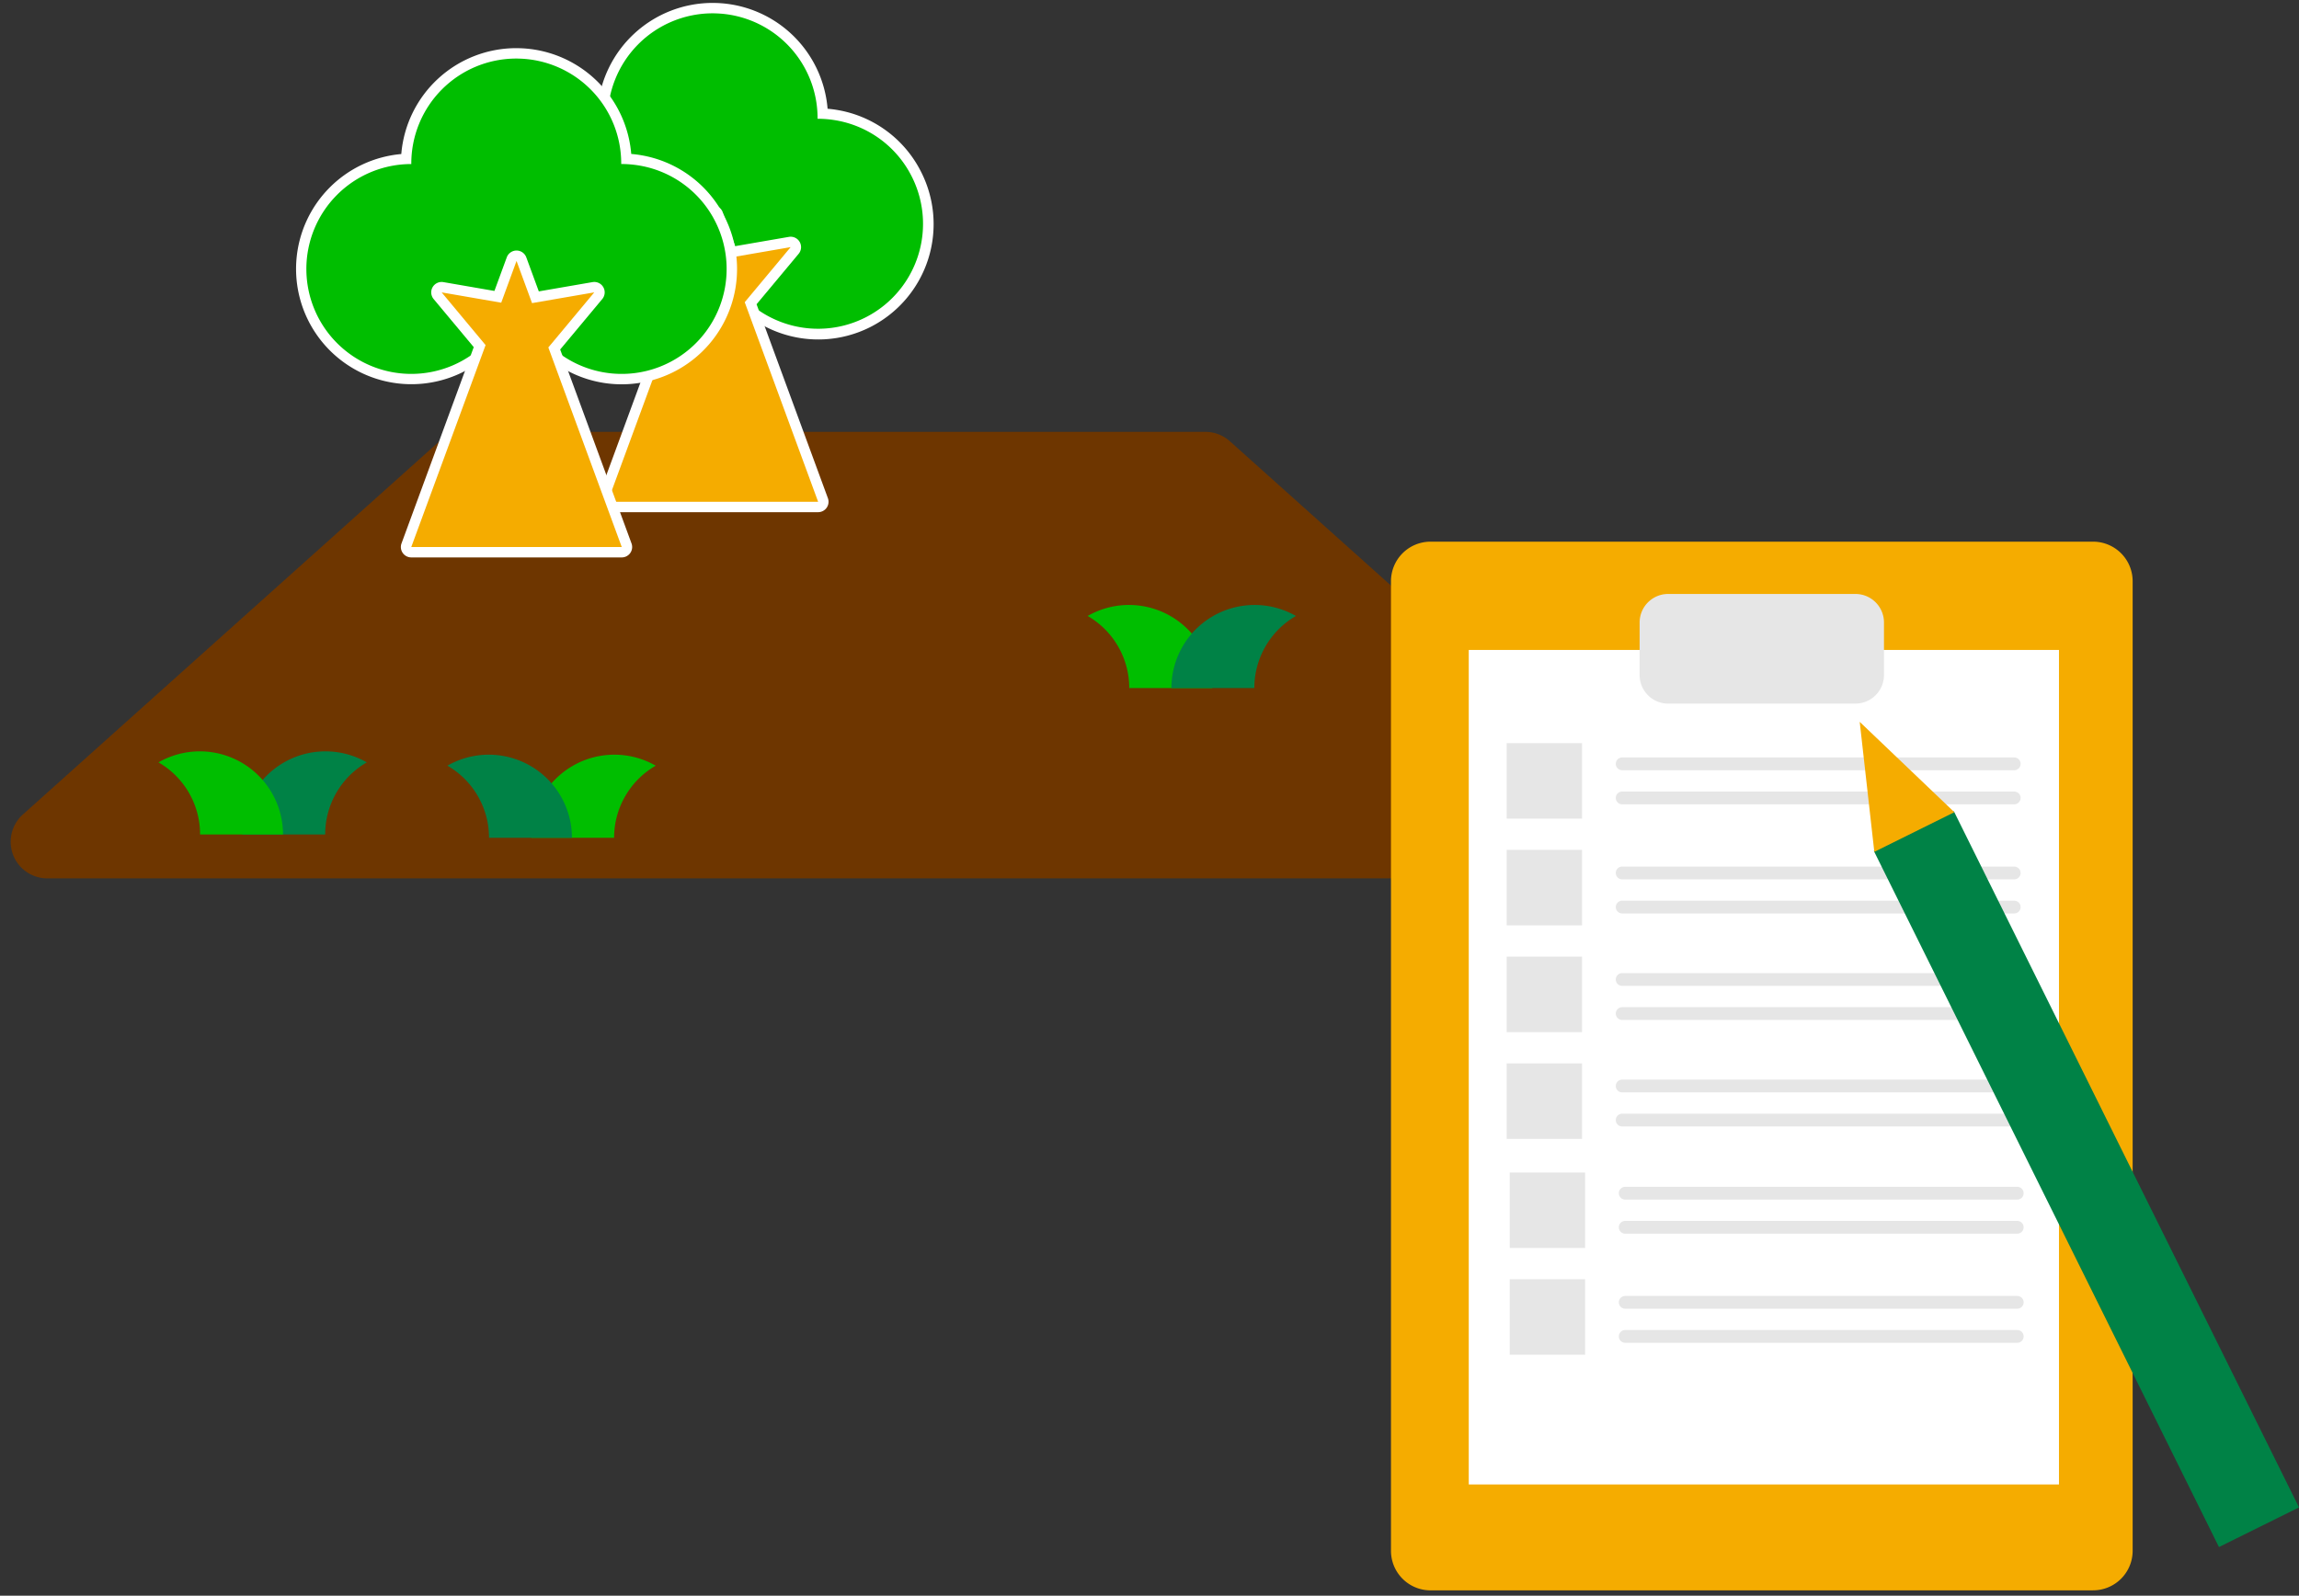 <svg xmlns="http://www.w3.org/2000/svg" xmlns:xlink="http://www.w3.org/1999/xlink" width="313.999" height="218" viewBox="0 0 313.999 218">
  <rect x="0" y="0" width="313.999" height="218" fill="#333333" stroke="none"/>
  <defs>
    <clipPath id="clip-path">
      <rect id="長方形_1400" data-name="長方形 1400" width="313.999" height="218" transform="translate(824)" fill="none"/>
    </clipPath>
  </defs>
  <g id="グループ_366" data-name="グループ 366" transform="translate(-824)" clip-path="url(#clip-path)">
    <path id="パス_563" data-name="パス 563" d="M1045.543,120H830.458a5,5,0,0,1-3.337-8.724l56.907-51A5,5,0,0,1,887.365,59H988.636a5.007,5.007,0,0,1,3.337,1.276l56.907,51a5,5,0,0,1-3.337,8.724" fill="#6e3600" fill-rule="evenodd"/>
    <path id="パス_564" data-name="パス 564" d="M935.745,45.606a15.046,15.046,0,0,1-14.382-10.579,15.044,15.044,0,1,1-15.062-19.5,15.046,15.046,0,0,1,15-14.422c.147,0,.294,0,.44.007a15.039,15.039,0,0,1,14.622,14.41,15.263,15.263,0,0,1,1.95.213,14.994,14.994,0,0,1,10.443,7.3s.172.305.224.406a15.046,15.046,0,0,1-13.239,22.165" fill="#00be00"/>
    <path id="パス_565" data-name="パス 565" d="M921.3,1.82c.14,0,.281,0,.421.007a14.327,14.327,0,0,1,13.944,14.4,14.628,14.628,0,0,1,2.526.217,14.289,14.289,0,0,1,9.95,6.952c.071.127.142.251.209.379A14.334,14.334,0,1,1,921.4,30.559v-.066h-.062v.066A14.336,14.336,0,1,1,907,16.226,14.338,14.338,0,0,1,921.3,1.82M921.3.4h0a15.755,15.755,0,0,0-15.673,14.465A15.753,15.753,0,1,0,921.369,37.04,15.756,15.756,0,1,0,949.6,23.094c-.045-.087-.1-.192-.164-.3l-.053-.095a15.716,15.716,0,0,0-10.95-7.661c-.459-.081-.927-.141-1.4-.181A15.748,15.748,0,0,0,921.764.406c-.151,0-.306-.007-.46-.007" fill="#fff"/>
    <path id="パス_566" data-name="パス 566" d="M906.994,69.262a.711.711,0,0,1-.667-.957l10.008-27.2-5.741-6.887a.711.711,0,0,1,.546-1.166.619.619,0,0,1,.121.011l7.551,1.306,1.891-5.144a.71.71,0,0,1,1.334,0l1.913,5.2,7.917-1.367a.626.626,0,0,1,.121-.011.711.711,0,0,1,.546,1.166l-6.011,7.21,9.885,26.878a.711.711,0,0,1-.667.956Z" fill="#f5ac00"/>
    <path id="パス_567" data-name="パス 567" d="M921.37,29.469l2.118,5.762,8.5-1.469-6.273,7.525,10.026,27.264H906.994l10.149-27.586-6-7.2,8.136,1.408Zm0-1.421h0a1.421,1.421,0,0,0-1.334.931l-1.686,4.588-6.968-1.205a1.421,1.421,0,0,0-1.334,2.31l5.478,6.572L905.66,68.06a1.421,1.421,0,0,0,1.334,1.912h28.747a1.421,1.421,0,0,0,1.334-1.912l-9.743-26.494,5.748-6.893a1.421,1.421,0,0,0-1.334-2.311l-7.333,1.267-1.709-4.65a1.421,1.421,0,0,0-1.334-.931" fill="#fff"/>
    <path id="パス_568" data-name="パス 568" d="M874.1,104.151A11.355,11.355,0,0,0,868.414,114H857.088a11.362,11.362,0,0,1,17.008-9.849" fill="#008246"/>
    <path id="パス_569" data-name="パス 569" d="M845.646,104.151A11.355,11.355,0,0,1,851.328,114h11.326a11.362,11.362,0,0,0-17.008-9.849" fill="#00be00"/>
    <path id="パス_570" data-name="パス 570" d="M972.551,84.151A11.355,11.355,0,0,1,978.233,94h11.326a11.362,11.362,0,0,0-17.008-9.849" fill="#00be00"/>
    <path id="パス_571" data-name="パス 571" d="M913.557,104.605a11.355,11.355,0,0,0-5.682,9.849H896.549a11.362,11.362,0,0,1,17.008-9.849" fill="#00be00"/>
    <path id="パス_572" data-name="パス 572" d="M885.108,104.605a11.355,11.355,0,0,1,5.682,9.849h11.326a11.362,11.362,0,0,0-17.008-9.849" fill="#008246"/>
    <path id="パス_573" data-name="パス 573" d="M1001,84.151A11.355,11.355,0,0,0,995.318,94H983.992A11.362,11.362,0,0,1,1001,84.151" fill="#008246"/>
    <path id="パス_574" data-name="パス 574" d="M1109.874,217.271h-90.493a5.405,5.405,0,0,1-5.4-5.406V79.4a5.405,5.405,0,0,1,5.4-5.4h90.493a5.405,5.405,0,0,1,5.405,5.4v132.46a5.405,5.405,0,0,1-5.405,5.406" fill="#f5ac00"/>
    <rect id="長方形_1392" data-name="長方形 1392" width="80.612" height="114.009" transform="translate(1024.603 88.793)" fill="#fff"/>
    <rect id="長方形_1393" data-name="長方形 1393" width="10.293" height="10.313" transform="translate(1029.784 101.526)" fill="#e6e6e6"/>
    <rect id="長方形_1394" data-name="長方形 1394" width="10.293" height="10.313" transform="translate(1029.784 116.11)" fill="#e6e6e6"/>
    <rect id="長方形_1395" data-name="長方形 1395" width="10.293" height="10.313" transform="translate(1029.784 130.693)" fill="#e6e6e6"/>
    <rect id="長方形_1396" data-name="長方形 1396" width="10.293" height="10.313" transform="translate(1029.784 145.277)" fill="#e6e6e6"/>
    <line id="線_1" data-name="線 1" x2="53.548" transform="translate(1045.556 104.354)" fill="none" stroke="#e6e6e6" stroke-linecap="round" stroke-miterlimit="10" stroke-width="1.746"/>
    <line id="線_2" data-name="線 2" x2="53.548" transform="translate(1045.556 109.01)" fill="none" stroke="#e6e6e6" stroke-linecap="round" stroke-miterlimit="10" stroke-width="1.746"/>
    <line id="線_3" data-name="線 3" x2="53.548" transform="translate(1045.556 119.262)" fill="none" stroke="#e6e6e6" stroke-linecap="round" stroke-miterlimit="10" stroke-width="1.746"/>
    <line id="線_4" data-name="線 4" x2="53.548" transform="translate(1045.556 123.919)" fill="none" stroke="#e6e6e6" stroke-linecap="round" stroke-miterlimit="10" stroke-width="1.746"/>
    <line id="線_5" data-name="線 5" x2="53.548" transform="translate(1045.556 133.814)" fill="none" stroke="#e6e6e6" stroke-linecap="round" stroke-miterlimit="10" stroke-width="1.746"/>
    <line id="線_6" data-name="線 6" x2="53.548" transform="translate(1045.556 138.47)" fill="none" stroke="#e6e6e6" stroke-linecap="round" stroke-miterlimit="10" stroke-width="1.746"/>
    <line id="線_7" data-name="線 7" x2="53.548" transform="translate(1045.556 148.365)" fill="none" stroke="#e6e6e6" stroke-linecap="round" stroke-miterlimit="10" stroke-width="1.746"/>
    <line id="線_8" data-name="線 8" x2="53.548" transform="translate(1045.556 153.021)" fill="none" stroke="#e6e6e6" stroke-linecap="round" stroke-miterlimit="10" stroke-width="1.746"/>
    <path id="パス_575" data-name="パス 575" d="M1077.415,96.126h-25.574a3.9,3.9,0,0,1-3.9-3.9V85.044a3.9,3.9,0,0,1,3.9-3.9h25.574a3.9,3.9,0,0,1,3.9,3.9v7.177a3.9,3.9,0,0,1-3.9,3.9" fill="#e6e6e6"/>
    <rect id="長方形_1397" data-name="長方形 1397" width="10.293" height="10.313" transform="translate(1030.199 160.183)" fill="#e6e6e6"/>
    <rect id="長方形_1398" data-name="長方形 1398" width="10.293" height="10.313" transform="translate(1030.199 174.767)" fill="#e6e6e6"/>
    <line id="線_9" data-name="線 9" x2="53.547" transform="translate(1045.971 163.011)" fill="none" stroke="#e6e6e6" stroke-linecap="round" stroke-miterlimit="10" stroke-width="1.746"/>
    <line id="線_10" data-name="線 10" x2="53.547" transform="translate(1045.971 167.668)" fill="none" stroke="#e6e6e6" stroke-linecap="round" stroke-miterlimit="10" stroke-width="1.746"/>
    <line id="線_11" data-name="線 11" x2="53.547" transform="translate(1045.971 177.92)" fill="none" stroke="#e6e6e6" stroke-linecap="round" stroke-miterlimit="10" stroke-width="1.746"/>
    <line id="線_12" data-name="線 12" x2="53.547" transform="translate(1045.971 182.576)" fill="none" stroke="#e6e6e6" stroke-linecap="round" stroke-miterlimit="10" stroke-width="1.746"/>
    <rect id="長方形_1399" data-name="長方形 1399" width="12.2" height="106.148" transform="translate(1079.929 116.248) rotate(-26.365)" fill="#008246"/>
    <path id="パス_576" data-name="パス 576" d="M1078,98.617l1.995,17.761,10.931-5.418Z" fill="#f5ac00"/>
    <path id="パス_577" data-name="パス 577" d="M908.924,51.786a15.046,15.046,0,0,1-14.382-10.579,15.044,15.044,0,1,1-15.063-19.5,15.047,15.047,0,0,1,15-14.422c.147,0,.295,0,.443.007A15.038,15.038,0,0,1,909.546,21.7a15.3,15.3,0,0,1,1.95.214,14.991,14.991,0,0,1,10.443,7.3s.171.3.224.407a15.046,15.046,0,0,1-13.239,22.165" fill="#00be00"/>
    <path id="パス_578" data-name="パス 578" d="M894.482,8c.141,0,.281,0,.421.007a14.325,14.325,0,0,1,13.944,14.4,14.628,14.628,0,0,1,2.526.217,14.289,14.289,0,0,1,9.95,6.952c.071.127.143.251.209.379a14.334,14.334,0,1,1-26.956,6.789v-.066h-.062v.066a14.335,14.335,0,1,1-14.338-14.333A14.338,14.338,0,0,1,894.482,8m0-1.421h0a15.755,15.755,0,0,0-15.673,14.465A15.753,15.753,0,1,0,894.547,43.22a15.756,15.756,0,1,0,28.236-13.946c-.045-.086-.1-.191-.163-.3l-.054-.1a15.716,15.716,0,0,0-10.95-7.661c-.459-.081-.927-.141-1.4-.181A15.748,15.748,0,0,0,894.942,6.586c-.151-.005-.306-.007-.46-.007" fill="#fff"/>
    <path id="パス_579" data-name="パス 579" d="M880.172,75.441a.711.711,0,0,1-.667-.957l10.008-27.2-5.74-6.886a.712.712,0,0,1,.667-1.156l7.551,1.307,1.89-5.144a.71.71,0,0,1,1.334,0l1.914,5.205,7.917-1.368a.711.711,0,0,1,.667,1.156L899.7,47.606l9.885,26.879a.71.71,0,0,1-.667.956Z" fill="#f5ac00"/>
    <path id="パス_580" data-name="パス 580" d="M894.548,35.649l2.118,5.762,8.5-1.469-6.273,7.525,10.026,27.264H880.172l10.149-27.586-6-7.2,8.136,1.408Zm0-1.421h0a1.421,1.421,0,0,0-1.334.931l-1.686,4.588-6.968-1.205a1.422,1.422,0,0,0-1.334,2.311l5.478,6.571L878.838,74.24a1.421,1.421,0,0,0,1.334,1.912h28.747a1.421,1.421,0,0,0,1.334-1.912L900.51,47.746l5.748-6.893a1.421,1.421,0,0,0-1.334-2.311l-7.333,1.267-1.709-4.65a1.421,1.421,0,0,0-1.334-.931" fill="#fff"/>
  </g>
</svg>
